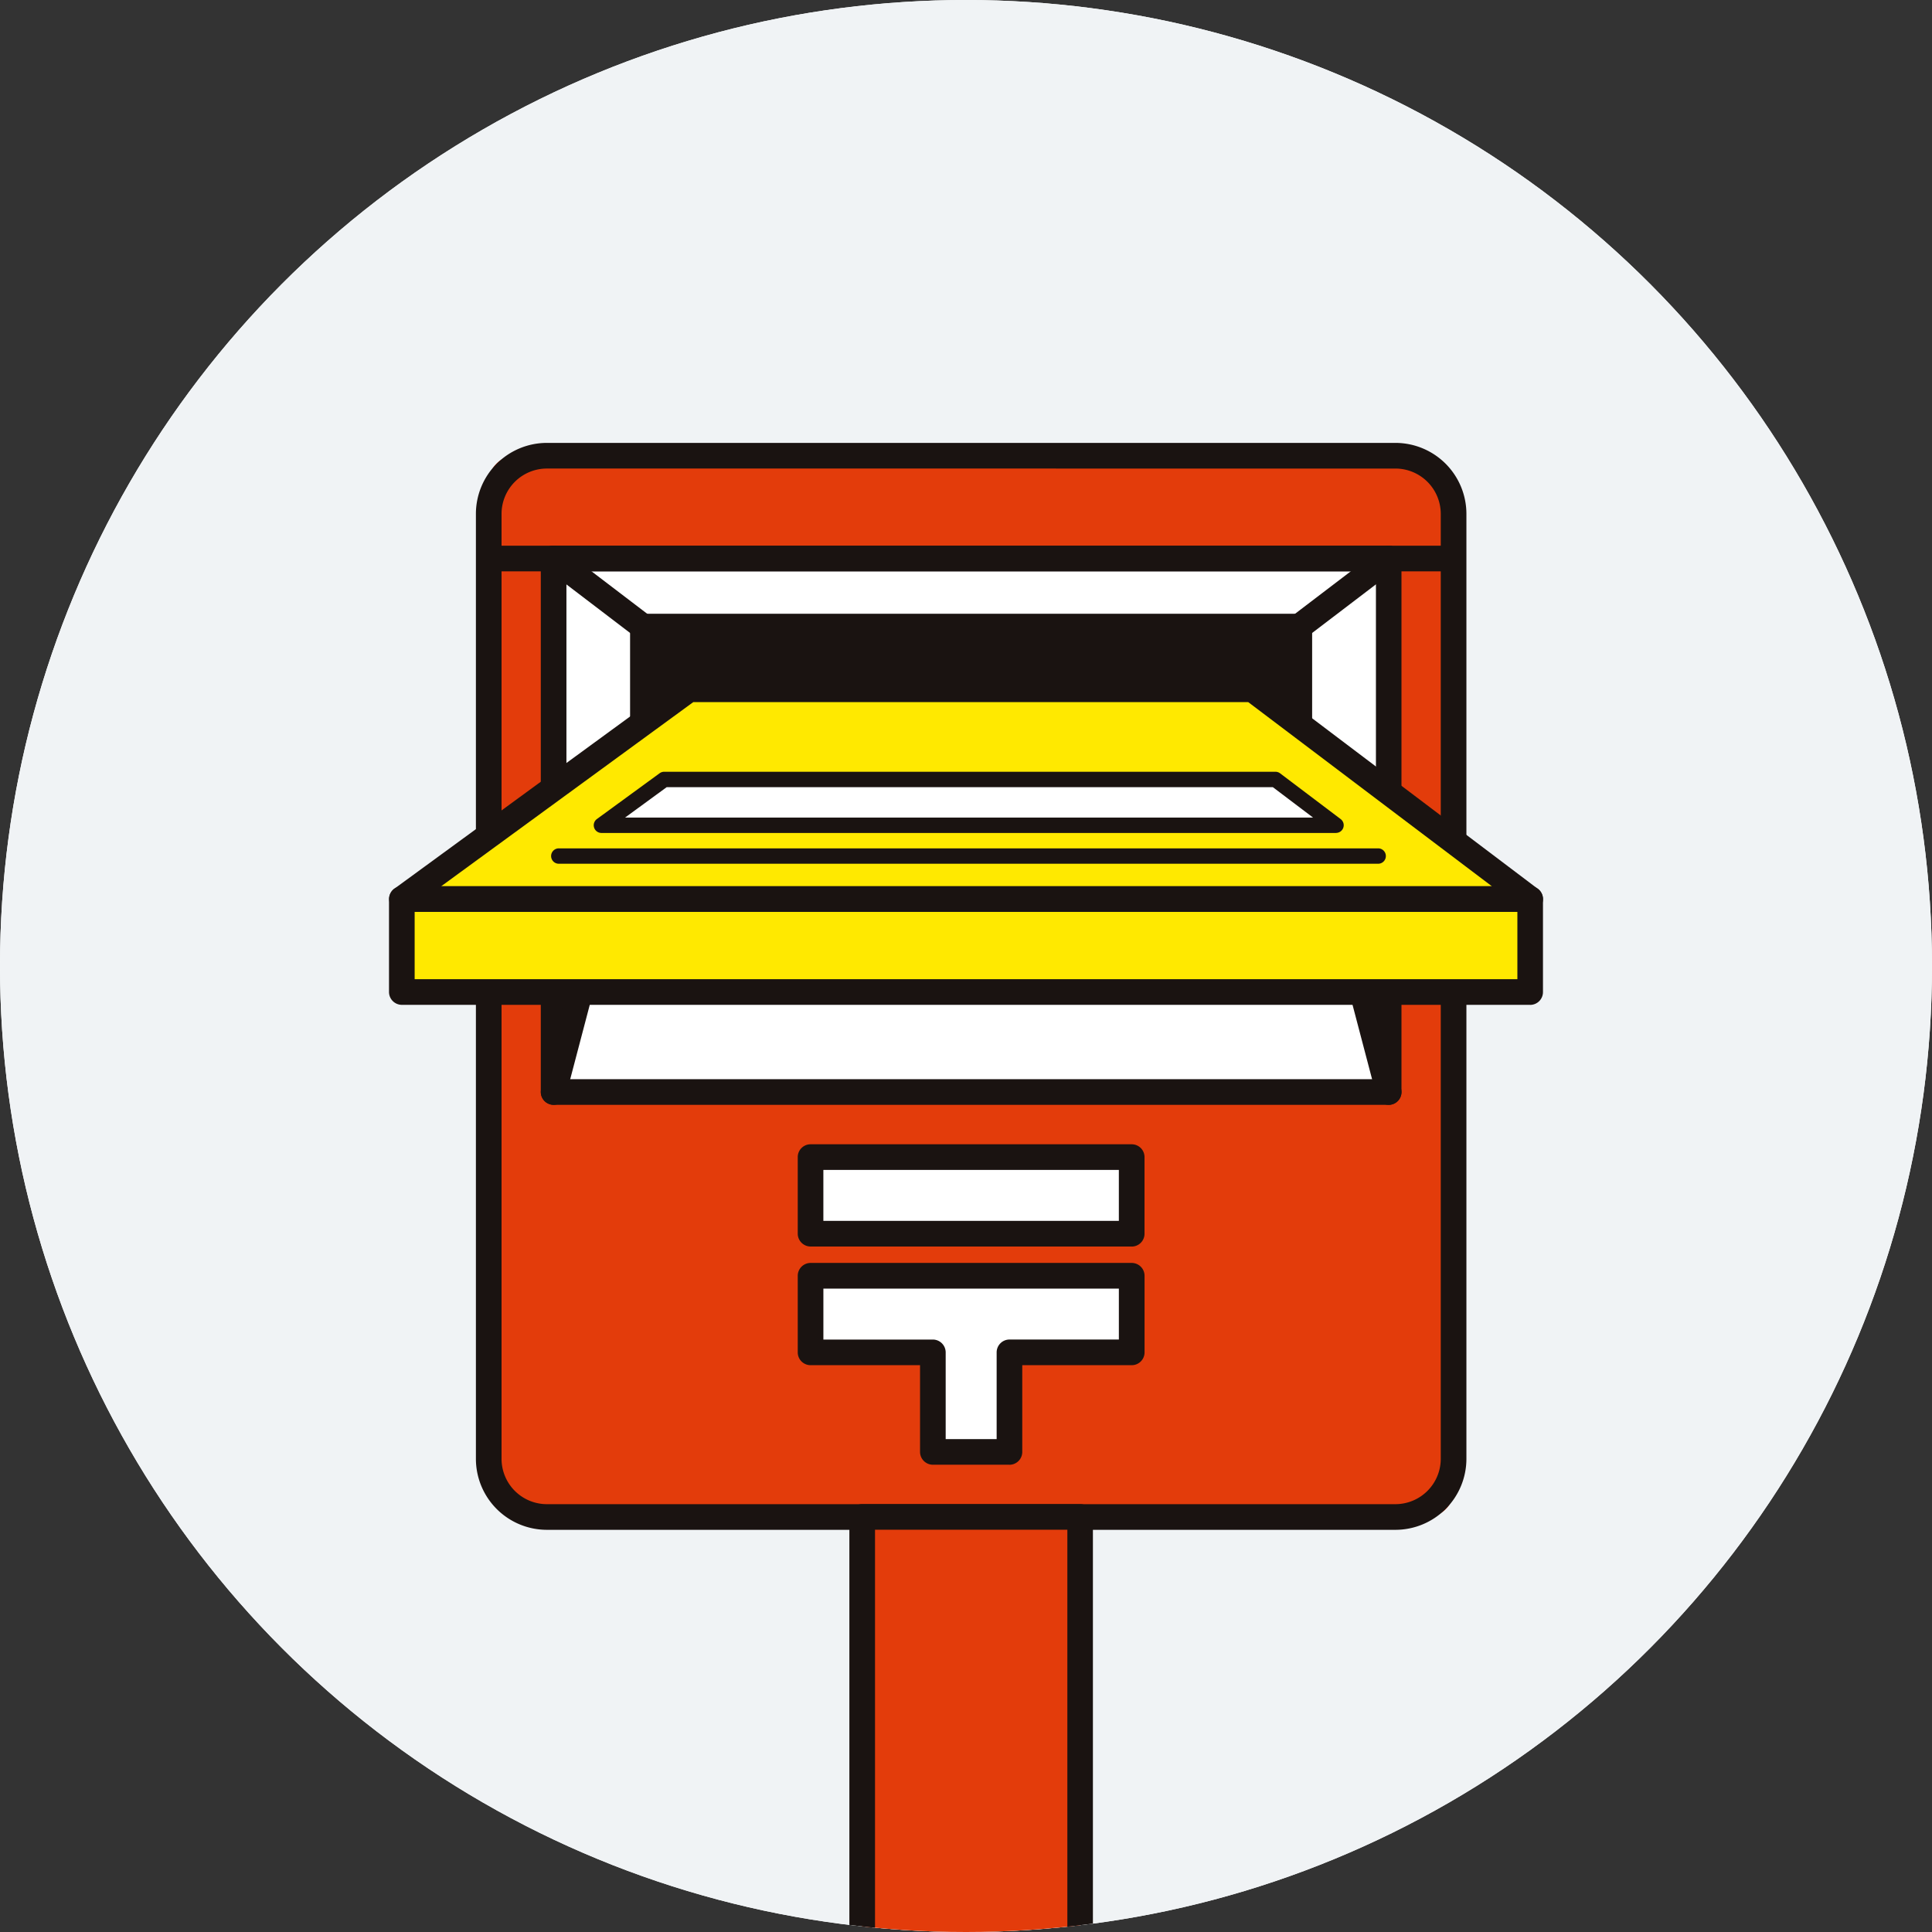 <svg xmlns="http://www.w3.org/2000/svg" xmlns:xlink="http://www.w3.org/1999/xlink" width="180" height="180" viewBox="0 0 180 180">
  <rect x="0" y="0" width="180" height="180" fill="#333333" stroke="none"/>
  <defs>
    <clipPath id="clip-path">
      <circle id="楕円形_174" data-name="楕円形 174" cx="90" cy="90" r="90" transform="translate(243 3949)" fill="#fff"/>
    </clipPath>
    <clipPath id="clip-path-2">
      <rect id="長方形_3691" data-name="長方形 3691" width="107.515" height="151.349" fill="none"/>
    </clipPath>
  </defs>
  <g id="マスクグループ_103" data-name="マスクグループ 103" transform="translate(-243 -3949)" clip-path="url(#clip-path)">
    <circle id="楕円形_172" data-name="楕円形 172" cx="90" cy="90" r="90" transform="translate(243 3949)" fill="#fff"/>
    <circle id="楕円形_173" data-name="楕円形 173" cx="90" cy="90" r="90" transform="translate(243 3949)" fill="#f0f3f5"/>
    <g id="グループ_3872" data-name="グループ 3872" transform="translate(279.243 3990.265)">
      <g id="グループ_3871" data-name="グループ 3871" transform="translate(0 0)" clip-path="url(#clip-path-2)">
        <rect id="長方形_3685" data-name="長方形 3685" width="89.896" height="98.876" rx="2.487" transform="translate(9.288 1.193)" fill="#e33c0b"/>
        <path id="パス_5866" data-name="パス 5866" d="M89.387,101.266H10.326a6.618,6.618,0,0,1-6.609-6.613V6.611A6.618,6.618,0,0,1,10.326,0H89.387A6.618,6.618,0,0,1,96,6.611V94.653a6.619,6.619,0,0,1-6.611,6.613M10.326,2.389A4.226,4.226,0,0,0,6.106,6.611V94.653a4.226,4.226,0,0,0,4.219,4.223H89.387a4.229,4.229,0,0,0,4.223-4.223V6.611a4.228,4.228,0,0,0-4.223-4.221Z" transform="translate(4.379 -0.001)" fill="#1a1311"/>
        <rect id="長方形_3686" data-name="長方形 3686" width="77.805" height="49.706" transform="translate(15.334 10.769)" fill="#fff"/>
        <path id="パス_5867" data-name="パス 5867" d="M85.49,56.49H7.686a1.2,1.2,0,0,1-1.194-1.2V5.591A1.193,1.193,0,0,1,7.686,4.4h77.8a1.193,1.193,0,0,1,1.194,1.194v49.7a1.2,1.2,0,0,1-1.194,1.2M8.881,54.1H84.3V6.784H8.881Z" transform="translate(7.649 5.18)" fill="#1a1311"/>
        <path id="パス_5868" data-name="パス 5868" d="M94.8,6.786H4.908a1.195,1.195,0,0,1,0-2.389H94.8a1.195,1.195,0,0,1,0,2.389" transform="translate(4.379 5.18)" fill="#1a1311"/>
        <rect id="長方形_3687" data-name="長方形 3687" width="61.152" height="11.675" transform="translate(23.659 17.116)" fill="#1a1311"/>
        <path id="パス_5869" data-name="パス 5869" d="M72.661,21.375H11.509a1.2,1.2,0,0,1-1.2-1.2V8.5a1.2,1.2,0,0,1,1.2-1.194H72.661A1.194,1.194,0,0,1,73.855,8.5V20.179a1.2,1.2,0,0,1-1.194,1.2M12.7,18.985H71.468V9.7H12.7Z" transform="translate(12.151 8.612)" fill="#1a1311"/>
        <path id="パス_5870" data-name="パス 5870" d="M7.686,46.743a1.233,1.233,0,0,1-.3-.039,1.192,1.192,0,0,1-.849-1.457l8.325-31.684a1.195,1.195,0,1,1,2.311.606L8.84,45.852a1.194,1.194,0,0,1-1.154.891" transform="translate(7.648 14.927)" fill="#1a1311"/>
        <path id="パス_5871" data-name="パス 5871" d="M47.911,46.743a1.194,1.194,0,0,1-1.154-.891L38.427,14.168a1.195,1.195,0,1,1,2.311-.606l8.327,31.684a1.192,1.192,0,0,1-.849,1.457,1.233,1.233,0,0,1-.3.039" transform="translate(45.228 14.927)" fill="#1a1311"/>
        <rect id="長方形_3688" data-name="長方形 3688" width="29.92" height="7.136" transform="translate(39.277 66.539)" fill="#fff"/>
        <path id="パス_5872" data-name="パス 5872" d="M48.6,39.525H18.677a1.2,1.2,0,0,1-1.194-1.2V31.194A1.194,1.194,0,0,1,18.677,30H48.6a1.192,1.192,0,0,1,1.191,1.194v7.136a1.194,1.194,0,0,1-1.191,1.2M19.87,37.136H47.4V32.387H19.87Z" transform="translate(20.598 35.345)" fill="#1a1311"/>
        <path id="パス_5873" data-name="パス 5873" d="M18.032,35.626v7.136H29.423v9.273h7.136V42.761H47.951V35.626Z" transform="translate(21.245 41.973)" fill="#fff"/>
        <path id="パス_5874" data-name="パス 5874" d="M37.207,53.875H30.07a1.2,1.2,0,0,1-1.194-1.2V44.6h-10.2a1.194,1.194,0,0,1-1.194-1.194V36.273a1.2,1.2,0,0,1,1.194-1.2H48.6a1.2,1.2,0,0,1,1.194,1.2v7.136A1.194,1.194,0,0,1,48.6,44.6H38.4v8.077a1.194,1.194,0,0,1-1.191,1.2m-5.944-2.389h4.748V43.409a1.2,1.2,0,0,1,1.2-1.2H47.4V37.466H19.871v4.746h10.2a1.2,1.2,0,0,1,1.194,1.2Z" transform="translate(20.599 41.326)" fill="#1a1311"/>
        <rect id="長方形_3689" data-name="長方形 3689" width="20.305" height="50.085" transform="translate(44.084 100.068)" fill="#e33c0b"/>
        <path id="パス_5875" data-name="パス 5875" d="M41.19,97.868H20.885a1.2,1.2,0,0,1-1.194-1.194V46.589a1.2,1.2,0,0,1,1.194-1.2H41.19a1.194,1.194,0,0,1,1.191,1.2V96.674a1.194,1.194,0,0,1-1.191,1.194M22.08,95.478H40v-47.7H22.08Z" transform="translate(23.2 53.48)" fill="#1a1311"/>
        <path id="パス_5876" data-name="パス 5876" d="M27.31,10.539.549,30.088H105.674L79.806,10.539Z" transform="translate(0.646 12.416)" fill="#ffe900"/>
        <path id="パス_5877" data-name="パス 5877" d="M106.32,31.929H1.195a1.2,1.2,0,0,1-.7-2.161L27.25,10.221a1.2,1.2,0,0,1,.7-.231h52.5a1.191,1.191,0,0,1,.719.242l25.868,19.549a1.194,1.194,0,0,1-.719,2.148M4.856,29.539h97.9L80.049,12.379h-51.7Z" transform="translate(0.001 11.769)" fill="#1a1311"/>
        <rect id="長方形_3690" data-name="長方形 3690" width="105.123" height="8.658" transform="translate(1.196 42.501)" fill="#ffe900"/>
        <path id="パス_5878" data-name="パス 5878" d="M106.321,30.012H1.2a1.2,1.2,0,0,1-1.2-1.2V20.16a1.2,1.2,0,0,1,1.2-1.2H106.321a1.194,1.194,0,0,1,1.191,1.2v8.656a1.194,1.194,0,0,1-1.191,1.2M2.389,27.622H105.128V21.353H2.389Z" transform="translate(0 22.342)" fill="#1a1311"/>
        <line id="線_749" data-name="線 749" x2="8.327" y2="6.345" transform="translate(15.334 10.771)" fill="#fff"/>
        <path id="パス_5879" data-name="パス 5879" d="M16.012,13.132a1.2,1.2,0,0,1-.723-.244L6.964,6.543a1.194,1.194,0,1,1,1.446-1.9l8.325,6.345a1.193,1.193,0,0,1-.723,2.143" transform="translate(7.648 5.18)" fill="#1a1311"/>
        <line id="線_750" data-name="線 750" y1="6.345" x2="8.327" transform="translate(84.812 10.771)" fill="#fff"/>
        <path id="パス_5880" data-name="パス 5880" d="M39.584,13.131a1.194,1.194,0,0,1-.725-2.143l8.329-6.345a1.193,1.193,0,1,1,1.444,1.9l-8.325,6.345a1.2,1.2,0,0,1-.723.244" transform="translate(45.228 5.18)" fill="#1a1311"/>
        <path id="パス_5881" data-name="パス 5881" d="M9.088,18.662H77.524L71.879,14.4H14.928Z" transform="translate(10.707 16.962)" fill="#fff"/>
        <path id="パス_5882" data-name="パス 5882" d="M77.911,19.766H9.475a.718.718,0,0,1-.423-1.3l5.842-4.265a.72.72,0,0,1,.423-.137H72.266a.719.719,0,0,1,.433.144l5.644,4.265a.717.717,0,0,1-.431,1.289M11.673,18.333h64.1L72.026,15.5H15.55Z" transform="translate(10.32 16.574)" fill="#1a1311"/>
        <path id="パス_5883" data-name="パス 5883" d="M84,18.776H7.663a.717.717,0,1,1,0-1.433H84a.717.717,0,0,1,0,1.433" transform="translate(8.184 20.432)" fill="#1a1311"/>
      </g>
    </g>
  </g>
</svg>
